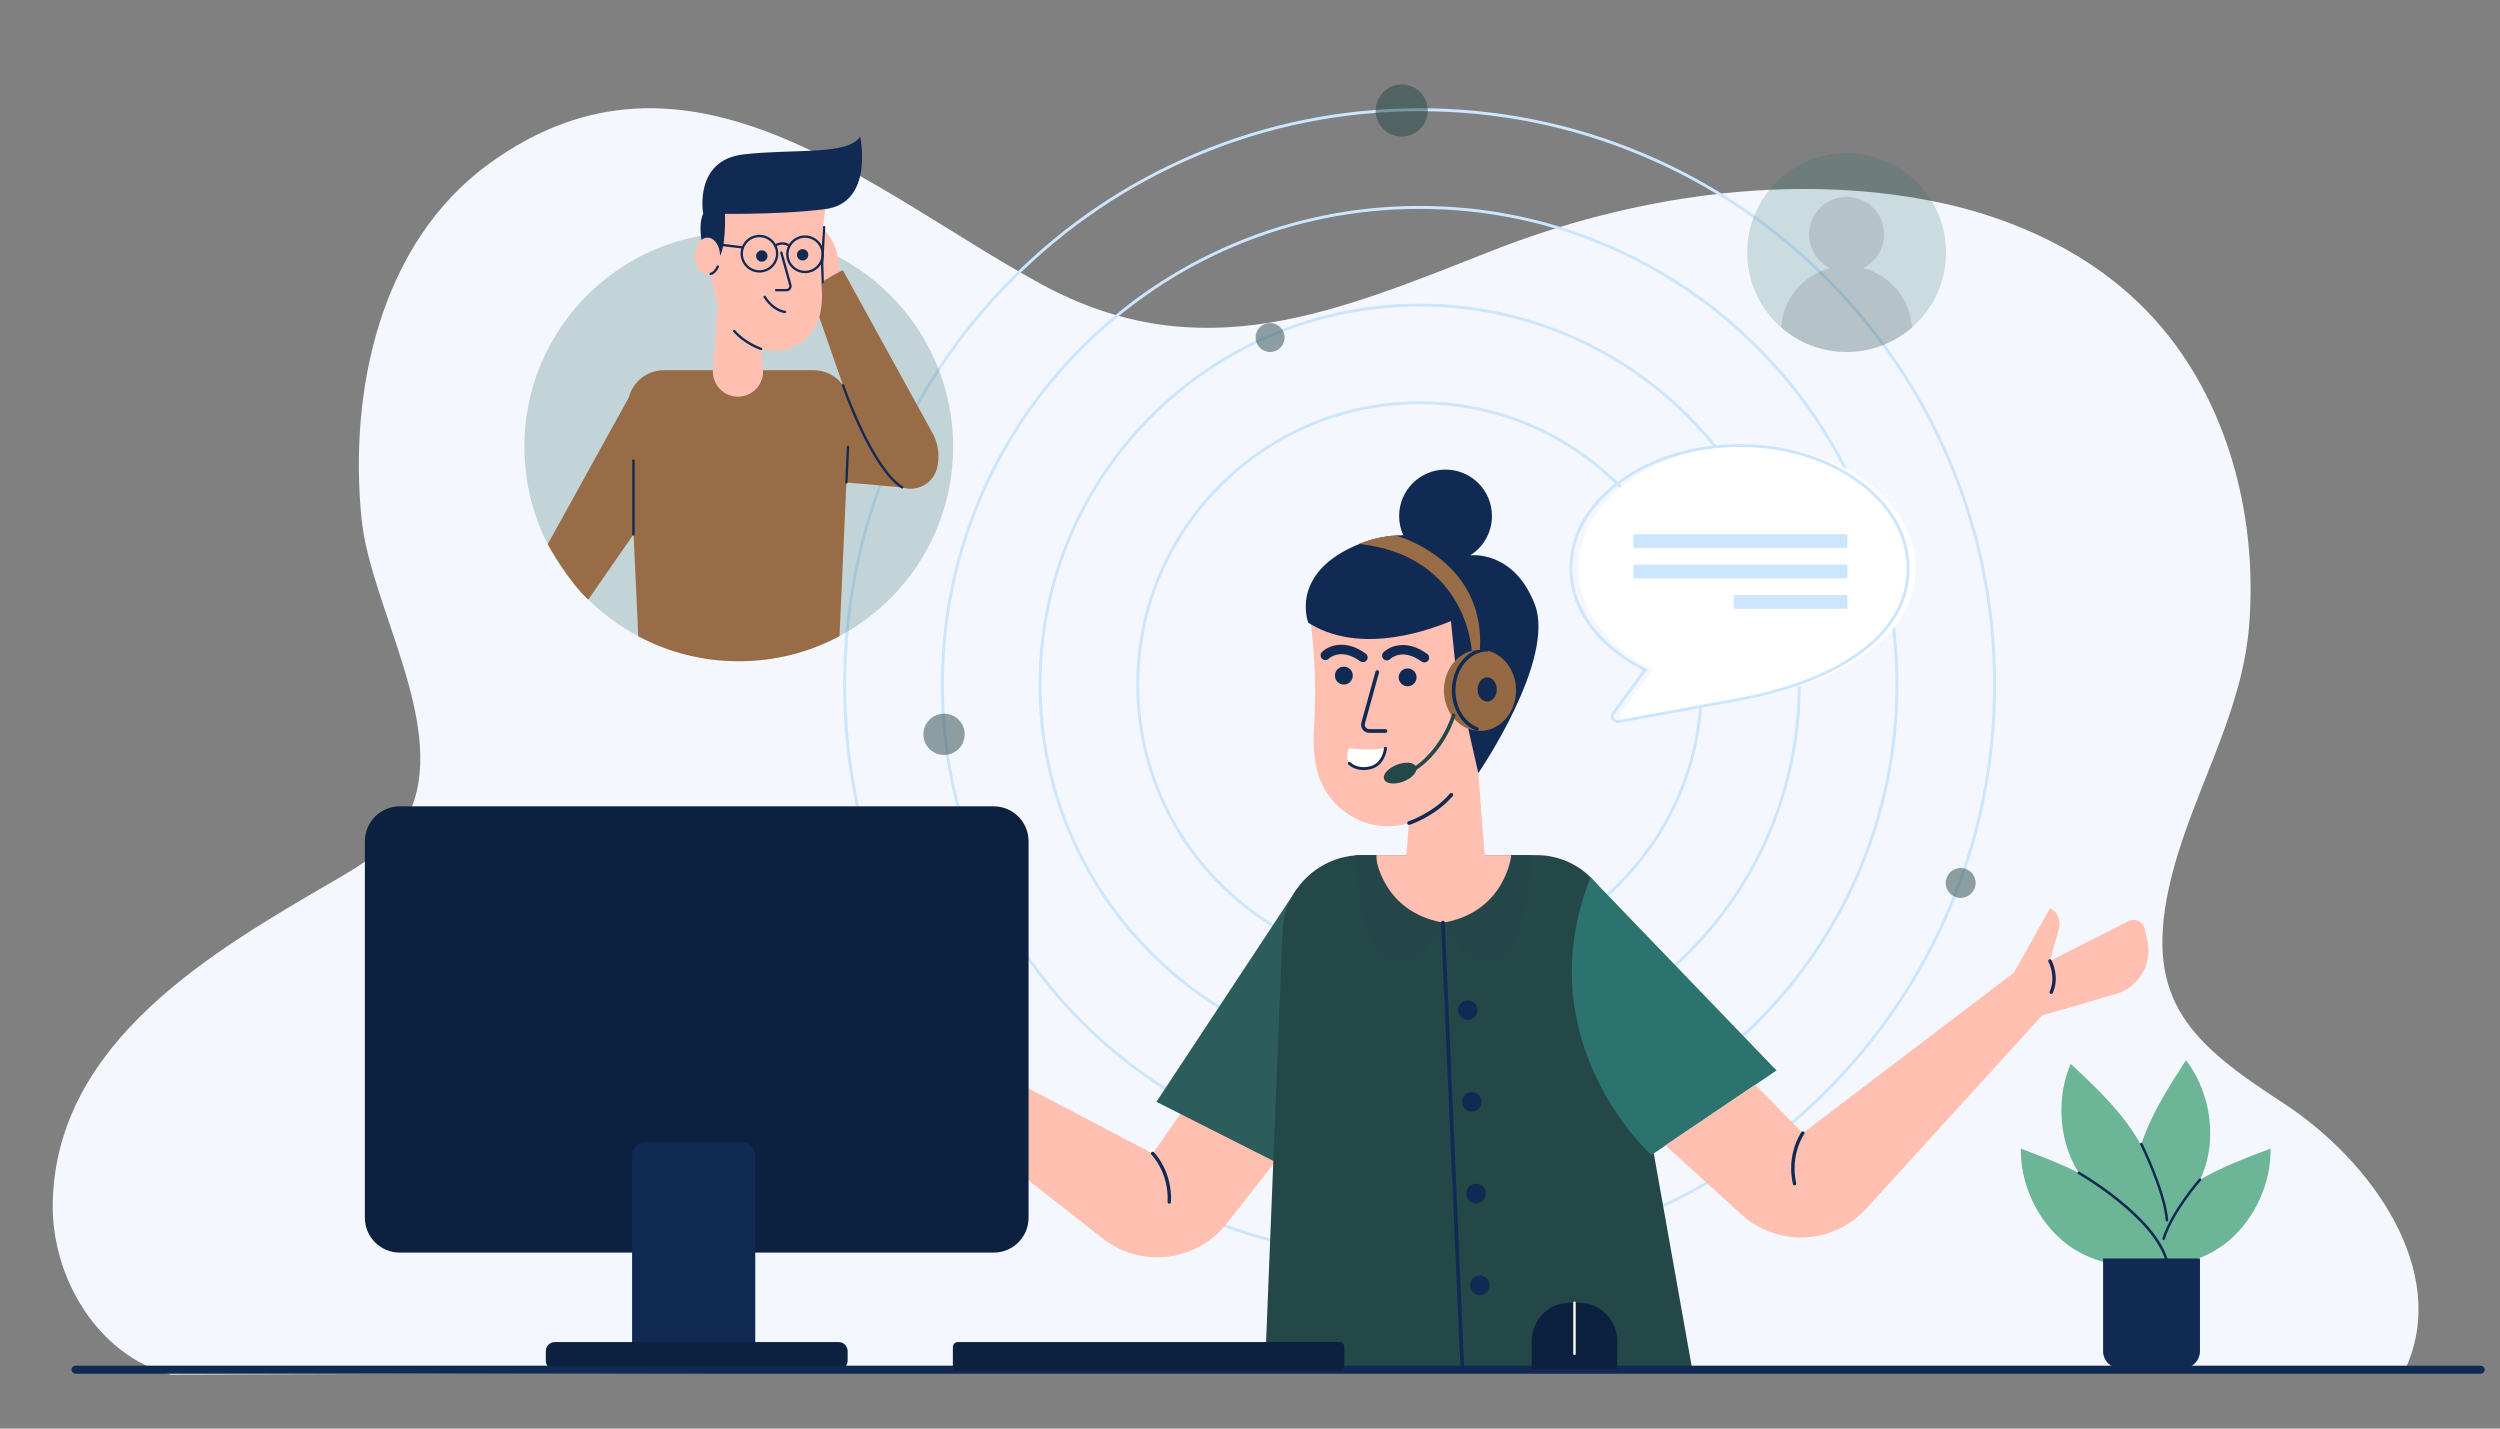<?xml version="1.0" encoding="utf-8"?>
<!-- Generator: Adobe Illustrator 25.2.1, SVG Export Plug-In . SVG Version: 6.00 Build 0)  -->
<svg version="1.1" id="Layer_1" xmlns="http://www.w3.org/2000/svg" xmlns:xlink="http://www.w3.org/1999/xlink" x="0px" y="0px"
	 viewBox="0 0 3500 2000" style="enable-background:new 0 0 3500 2000;" xml:space="preserve">
<rect x="0" y="0" width="3500" height="2000" fill="#808080" stroke="none"/>
<style type="text/css">
	.st0{display:none;fill:#FFFFFF;}
	.st1{fill:#F4F7FD;}
	.st2{fill:#CCE6FF;}
	.st3{opacity:0.5;fill:#244748;}
	.st4{opacity:0.5;}
	.st5{fill:#244748;}
	.st6{fill:#FFC0B1;}
	.st7{fill:#102A54;}
	.st8{fill:#2C5D5C;}
	.st9{fill:#FFFFFF;}
	.st10{fill:#956944;}
	.st11{fill:#986C46;}
	.st12{fill:#244648;}
	.st13{fill:#2C726F;}
	.st14{fill:#0C203F;}
	.st15{opacity:0.25;fill:#2C6E6B;}
	.st16{fill:#6CB597;}
	.st17{opacity:0.2;fill:#2C726F;}
	.st18{opacity:0.3;fill:#244748;}
</style>
<rect class="st0" width="3500" height="2000"/>
<path class="st1" d="M239.11,1924.43c-101.62-26.2-167.33-135.57-165.27-240.5c4.44-225.77,224.55-352.57,395.51-451.82
	c39.51-22.94,80.89-48.34,101.38-89.17c0.01-0.02,0.03-0.05,0.05-0.09c60.31-120.36-52.06-291.62-64.6-416.55
	c-17.95-178.71,25.55-385.6,178.04-496.72c277.38-202.14,533.57,37.21,772.97,167.89c224.77,122.7,416.35,37.99,634.09-47.38
	c191.69-75.16,415.16-109.09,618.66-67.65c110.44,22.49,217.35,72.15,295.79,153.1c111.16,114.74,155.69,283.83,143.05,440.42
	c-10.57,130.92-85.49,242.43-112.7,368.82c-33.98,157.87,33.55,216.91,159.68,298.99c124.86,81.25,234.05,235.76,172.4,371.37
	L239.11,1924.43z"/>
<g>
	<g>
		<g>
			<path class="st2" d="M1987.5,565.99c-104.86,0-203.45,40.84-277.6,114.98c-74.15,74.15-114.98,172.73-114.98,277.6
				c0,104.86,40.84,203.45,114.98,277.6c74.15,74.15,172.73,114.98,277.6,114.98c104.86,0,203.45-40.84,277.6-114.98
				c74.15-74.15,114.98-172.73,114.98-277.6c0-104.86-40.84-203.45-114.98-277.6C2190.95,606.82,2092.37,565.99,1987.5,565.99z
				 M1987.5,1355.28c-53.56,0-105.51-10.49-154.42-31.18c-47.24-19.98-89.67-48.59-126.1-85.02
				c-36.43-36.43-65.04-78.86-85.02-126.1c-20.69-48.91-31.18-100.86-31.18-154.42c0-53.56,10.49-105.51,31.18-154.42
				c19.98-47.24,48.59-89.67,85.02-126.1c36.43-36.43,78.86-65.04,126.1-85.02c48.91-20.69,100.86-31.18,154.42-31.18
				c53.56,0,105.51,10.49,154.42,31.18c47.24,19.98,89.67,48.59,126.1,85.02c36.43,36.43,65.04,78.86,85.02,126.1
				c20.69,48.91,31.18,100.86,31.18,154.42c0,53.55-10.49,105.51-31.18,154.42c-19.98,47.24-48.59,89.67-85.02,126.1
				c-36.43,36.43-78.86,65.04-126.1,85.02C2093.01,1344.79,2041.06,1355.28,1987.5,1355.28z"/>
			<path class="st2" d="M1613.2,584.26c-48.85,48.85-87.07,105.68-113.52,168.25c-27.4,64.81-41.52,134.35-41.52,206.06
				c0,71.71,14.13,141.25,41.52,206.06c26.45,62.57,64.67,119.39,113.52,168.25c48.85,48.85,105.68,87.07,168.25,113.52
				c64.81,27.4,134.35,41.52,206.06,41.52s141.25-14.13,206.06-41.52c62.57-26.45,119.39-64.67,168.25-113.52
				c48.85-48.85,87.07-105.68,113.52-168.25c27.4-64.81,41.52-134.35,41.52-206.06c0-71.71-14.13-141.25-41.52-206.06
				c-26.45-62.57-64.67-119.39-113.52-168.25c-48.85-48.85-105.68-87.07-168.25-113.52c-64.81-27.4-134.35-41.52-206.06-41.52
				s-141.25,14.13-206.06,41.52C1718.88,497.19,1662.05,535.4,1613.2,584.26z M1987.5,1492.05c-72.02,0-141.89-14.11-207.66-41.92
				c-63.53-26.87-120.58-65.34-169.57-114.33c-48.99-48.99-87.46-106.05-114.33-169.57c-27.82-65.77-41.93-135.64-41.93-207.66
				s14.11-141.89,41.93-207.66c26.87-63.53,65.34-120.58,114.33-169.57c48.99-48.99,106.05-87.46,169.57-114.33
				c65.77-27.82,135.64-41.93,207.66-41.93c72.02,0,141.88,14.11,207.66,41.93c63.53,26.87,120.58,65.34,169.57,114.33
				c48.99,48.99,87.46,106.05,114.33,169.57c27.82,65.77,41.92,135.64,41.92,207.66s-14.1,141.89-41.92,207.66
				c-26.87,63.53-65.34,120.58-114.33,169.57c-48.99,48.99-106.05,87.46-169.57,114.33
				C2129.39,1477.95,2059.52,1492.05,1987.5,1492.05z"/>
			<path class="st2" d="M1516.48,487.55c-61.3,61.3-109.35,132.64-142.79,211.73c-34.63,81.9-52.31,169.24-52.31,259.29
				c0,90.05,17.68,177.39,52.31,259.29c33.44,79.09,81.5,150.43,142.79,211.73c61.3,61.3,132.64,109.35,211.73,142.79
				c81.9,34.63,169.24,52.31,259.29,52.31c90.05,0,177.4-17.68,259.29-52.31c79.09-33.44,150.43-81.5,211.73-142.79
				c61.3-61.3,109.35-132.64,142.79-211.73c34.63-81.9,52.31-169.24,52.31-259.29c0-90.05-17.68-177.39-52.31-259.29
				c-33.44-79.09-81.5-150.43-142.79-211.73c-61.29-61.3-132.64-109.35-211.73-142.79c-81.9-34.63-169.24-52.31-259.29-52.31
				c-90.05,0-177.4,17.68-259.29,52.31C1649.12,378.2,1577.78,426.25,1516.48,487.55z M1987.5,1628.82
				c-90.48,0-178.26-17.72-260.9-52.67c-79.81-33.76-151.49-82.09-213.05-143.64c-61.55-61.55-109.88-133.23-143.64-213.05
				c-34.95-82.63-52.67-170.41-52.67-260.89c0-90.48,17.72-178.26,52.67-260.89c33.76-79.81,82.09-151.49,143.64-213.05
				c61.55-61.55,133.23-109.88,213.05-143.64c82.63-34.95,170.41-52.67,260.9-52.67c90.48,0,178.26,17.72,260.9,52.67
				c79.81,33.76,151.49,82.09,213.05,143.64c61.55,61.55,109.88,133.23,143.64,213.05c34.95,82.63,52.67,170.41,52.67,260.89
				c0,90.48-17.72,178.26-52.67,260.89c-33.76,79.81-82.09,151.49-143.64,213.05c-61.55,61.55-133.23,109.88-213.05,143.64
				C2165.76,1611.1,2077.99,1628.82,1987.5,1628.82z"/>
			<path class="st2" d="M1987.5,155.67c-108.39,0-213.54,21.23-312.52,63.09c-95.61,40.44-181.47,98.33-255.21,172.07
				c-73.74,73.74-131.63,159.6-172.07,255.21c-41.87,98.98-63.09,204.13-63.09,312.52c0,108.39,21.23,213.54,63.09,312.52
				c40.44,95.61,98.33,181.47,172.07,255.21c73.74,73.74,159.6,131.63,255.21,172.07c98.98,41.87,204.13,63.1,312.52,63.1
				c108.39,0,213.54-21.23,312.52-63.1c95.61-40.44,181.47-98.33,255.21-172.07c73.74-73.74,131.63-159.6,172.07-255.21
				c41.87-98.98,63.09-204.13,63.09-312.52c0-108.39-21.23-213.54-63.09-312.52c-40.44-95.61-98.33-181.47-172.07-255.21
				c-73.74-73.74-159.6-131.63-255.21-172.07C2201.04,176.9,2095.89,155.67,1987.5,155.67z M1987.5,1765.59
				c-108.95,0-214.64-21.34-314.13-63.42c-96.1-40.65-182.41-98.84-256.52-172.95c-74.12-74.11-132.3-160.42-172.95-256.52
				c-42.08-99.5-63.42-205.18-63.42-314.13c0-108.95,21.34-214.64,63.42-314.13c40.65-96.1,98.84-182.41,172.95-256.52
				c74.12-74.12,160.42-132.3,256.52-172.95c99.5-42.08,205.19-63.42,314.13-63.42c108.95,0,214.64,21.34,314.13,63.42
				c96.1,40.65,182.41,98.84,256.52,172.95c74.11,74.12,132.3,160.42,172.95,256.52c42.08,99.5,63.42,205.19,63.42,314.13
				c0,108.95-21.34,214.64-63.42,314.13c-40.65,96.1-98.84,182.41-172.95,256.52c-74.12,74.12-160.42,132.3-256.52,172.95
				C2202.14,1744.26,2096.45,1765.59,1987.5,1765.59z"/>
		</g>
		<g>
			<g>
				<g>
					
						<ellipse transform="matrix(0.23 -0.973 0.973 0.23 17.976 2077.648)" class="st3" cx="1321.6" cy="1027.47" rx="28.9" ry="28.9"/>
				</g>
				<g>
					<circle class="st3" cx="2744.94" cy="1236.13" r="20.92"/>
				</g>
				<g>
					<circle class="st3" cx="1962.42" cy="154.72" r="36.45"/>
				</g>
				<g class="st4">
					
						<ellipse transform="matrix(0.707 -0.707 0.707 0.707 67.74 1936.971)" class="st5" cx="2372" cy="886.72" rx="16.86" ry="16.86"/>
				</g>
			</g>
			<g>
				<circle class="st3" cx="1778.11" cy="472.51" r="20.29"/>
			</g>
		</g>
	</g>
	<g>
		<g>
			<g>
				<g>
					<path class="st6" d="M1293.03,1452.77l-73.05-91.13l0,0c-9.36,7.4-12.38,20.27-7.3,31.06l19.82,42.02l-118.35-36.84
						c-9.75-2.53-19.37,4.49-19.93,14.55l-0.94,17c-1.85,33.43,22.66,62.52,55.92,66.38l83.19,9.64l36.19,3.93L1293.03,1452.77z"/>
					<path class="st7" d="M1238.03,1480.64c-0.76,0-1.51-0.37-1.97-1.05c-13.95-20.7-6.14-44.62-5.8-45.63
						c0.42-1.24,1.76-1.92,3.01-1.49c1.24,0.42,1.91,1.76,1.5,3.01l0,0c-0.08,0.23-7.37,22.74,5.24,41.46
						c0.73,1.09,0.45,2.56-0.64,3.3C1238.95,1480.51,1238.49,1480.64,1238.03,1480.64z"/>
				</g>
				<path class="st6" d="M1668.26,1536.92l-54.55,77.94l-328.78-172.41l-32.74,62.85l291.38,228.53
					c24.63,19.31,55.65,28.59,86.83,25.98h0c34.27-2.88,65.81-19.87,87.06-46.91l88.91-113.11L1668.26,1536.92z"/>
			</g>
			<path class="st7" d="M1636.97,1685.19c-0.04,0-0.08,0-0.12,0c-1.31-0.07-2.32-1.18-2.25-2.49c2.07-41.11-22.31-65.91-22.55-66.15
				c-0.93-0.93-0.93-2.43-0.01-3.36c0.93-0.93,2.43-0.94,3.36-0.01c1.07,1.06,26.13,26.46,23.95,69.76
				C1639.27,1684.2,1638.22,1685.19,1636.97,1685.19z"/>
		</g>
		<polygon class="st8" points="1815.66,1244.41 1618.98,1542.54 1785.27,1626.63 		"/>
		<g>
			<path class="st5" d="M1906.55,1197.21h245.07c51.67,0,95.9,37.05,104.96,87.92l112.2,630.08h-597.74l24.49-611.35
				C1797.93,1244.28,1846.93,1197.21,1906.55,1197.21z"/>
			<g>
				<path class="st6" d="M1927.01,1197.21c0,52.14,42.27,94.4,94.4,94.4c52.14,0,94.4-42.27,94.4-94.4H1927.01z"/>
				<path class="st6" d="M2023.62,1256.99L2023.62,1256.99c32.13,0,57.45-27.36,54.96-59.39l-14.92-191.92h-77.92l-17.02,191.31
					C1965.84,1229.23,1991.25,1256.99,2023.62,1256.99z"/>
				<path class="st6" d="M2078.08,845.63h-246.49l2.06,15.29c7.11,52.85,9.37,106.29,5.83,159.51
					c-1.69,25.46,0.13,55.79,12.83,80.32c24.92,48.11,82.93,69.65,132.15,47.01C2034.08,1124.92,2110.86,1053.39,2078.08,845.63z"/>
				<path class="st7" d="M1939.69,1025.98h-22.76c-3.6,0-6.92-1.64-9.1-4.51c-2.18-2.87-2.88-6.5-1.92-9.97l19.75-71.29
					c0.38-1.38,1.81-2.19,3.19-1.81c1.38,0.38,2.19,1.81,1.81,3.19l-19.75,71.29c-0.52,1.9-0.14,3.88,1.05,5.45
					c1.19,1.57,3,2.46,4.97,2.46h22.76c1.43,0,2.59,1.16,2.59,2.59C1942.29,1024.82,1941.13,1025.98,1939.69,1025.98z"/>
				<circle class="st7" cx="1970.67" cy="948.3" r="12.52"/>
				<circle class="st7" cx="1881.4" cy="945.83" r="12.52"/>
				<path class="st7" d="M1972.69,1154.88c-1.09,0-2.11-0.7-2.47-1.79c-0.44-1.36,0.3-2.83,1.66-3.27
					c0.35-0.11,34.89-11.65,57.97-38.79c0.93-1.09,2.57-1.22,3.66-0.3c1.09,0.93,1.22,2.57,0.3,3.66
					c-24.05,28.28-58.85,39.88-60.32,40.36C1973.23,1154.84,1972.96,1154.88,1972.69,1154.88z"/>
				<path class="st7" d="M2148.53,845.63c-27.01-69.08-79.05-69.07-90.14-68.24c18.23-11.51,30.35-31.82,30.35-54.97
					c0-35.89-29.09-64.98-64.98-64.98c-35.89,0-64.98,29.09-64.98,64.98c0,9.59,2.09,18.68,5.82,26.87
					c-20.84,0.14-41.75,4.24-61.53,12.26c-99.16,40.18-71.48,110.26-71.48,110.26c66.47,42.15,153.88,16.56,199.74-2.26l7.98,78.76
					l17.75,78.51l12.56,55.55C2069.62,1082.36,2178.87,923.22,2148.53,845.63z"/>
				<path class="st7" d="M1908.08,927.02c-1.36,0-2.72-0.41-3.9-1.27c-26.81-19.53-43.36-4.2-44.05-3.54
					c-2.6,2.59-6.78,2.55-9.37-0.04c-2.58-2.6-2.55-6.82,0.05-9.41c8.49-8.45,32.21-18.85,61.19,2.26c2.96,2.16,3.62,6.31,1.46,9.27
					C1912.15,926.08,1910.13,927.02,1908.08,927.02z"/>
				<path class="st7" d="M1994.16,927.45c-1.36,0-2.72-0.41-3.9-1.27c-26.81-19.53-43.36-4.2-44.05-3.54
					c-2.6,2.58-6.78,2.55-9.37-0.05c-2.59-2.6-2.55-6.82,0.05-9.41c8.49-8.45,32.21-18.85,61.19,2.26c2.96,2.16,3.62,6.31,1.46,9.27
					C1998.23,926.5,1996.2,927.45,1994.16,927.45z"/>
				<g>
					<path class="st9" d="M1888.78,1047.38c0,0,25.8,4.23,50.91,0.15c0,0-1.28,32.97-36.61,27.57
						C1877.01,1071.13,1888.78,1047.38,1888.78,1047.38z"/>
					<path class="st7" d="M1908.99,1078.11c-13.81,0-21.09-7.67-21.46-8.07c-0.77-0.84-0.72-2.14,0.11-2.91
						c0.84-0.77,2.14-0.72,2.91,0.12c0.38,0.4,9.63,9.99,27.52,5.59c17.74-4.37,19.55-25.24,19.56-25.45
						c0.09-1.13,1.08-1.98,2.21-1.9c1.14,0.09,1.99,1.08,1.9,2.21c-0.02,0.24-2.08,24.06-22.69,29.14
						C1915.39,1077.73,1912.03,1078.11,1908.99,1078.11z"/>
				</g>
				<g>
					<g>
						<g>
							<path class="st10" d="M2078.75,910.12c24.7,3.73,43.75,27.53,43.75,56.33c0,31.39-22.63,56.84-50.54,56.84
								c-27.91,0-50.54-25.45-50.54-56.84c0-31.39,22.63-56.84,50.54-56.84C2074.26,909.61,2076.52,909.79,2078.75,910.12"/>
							<path class="st7" d="M2067.67,1023.07c-0.3,0-0.61-0.05-0.91-0.17c-20.43-7.96-34.15-30.64-34.15-56.45
								c0-32.72,22.19-59.34,49.45-59.34c1.38,0,2.5,1.12,2.5,2.5c0,1.38-1.12,2.5-2.5,2.5c-24.51,0-44.45,24.38-44.45,54.34
								c0,23.76,12.44,44.57,30.96,51.79c1.29,0.5,1.92,1.95,1.42,3.24C2069.62,1022.47,2068.67,1023.07,2067.67,1023.07z"/>
						</g>
						<path class="st5" d="M2035.82,998.71c-1.38-0.4-2.81,0.41-3.2,1.79c-0.14,0.49-13.12,44.86-50.67,71.81
							c-3.64-5.24-14.78-6.11-26.21-1.73c-12.42,4.76-20.48,13.88-17.99,20.39c2.49,6.5,14.58,7.92,27,3.17
							c9.92-3.8,17.04-10.39,18.24-16.2c40.53-27.69,54.02-73.91,54.62-76.03C2038,1000.53,2037.2,999.1,2035.82,998.71z"/>
						<path class="st11" d="M2060.42,911.1c0,0-6.14-132.67-157.35-149.56c0,0,21.14-10.15,50.77-11.83
							c0,0,125.59,32.48,118.11,159.89L2060.42,911.1z"/>
					</g>
					<ellipse class="st7" cx="2082.07" cy="965.22" rx="13.46" ry="16.92"/>
				</g>
				<g>
					<path class="st12" d="M2021.42,1291.61c0,0,28.2,70.39,74.11,52.54c45.9-17.85,48.45-146.95,48.45-146.95h-28.16
						C2115.82,1197.21,2107.97,1276.05,2021.42,1291.61z"/>
					<path class="st12" d="M2020.06,1291.61c0,0-28.2,70.39-74.11,52.54c-45.9-17.85-48.45-146.95-48.45-146.95h28.16
						C1925.66,1197.21,1933.51,1276.05,2020.06,1291.61z"/>
				</g>
			</g>
			<path class="st7" d="M2047.23,1917.81c-1.38,0-2.53-1.09-2.59-2.48l-27.17-623.6c-0.06-1.43,1.05-2.64,2.48-2.71
				c1.4-0.1,2.64,1.05,2.71,2.48l27.17,623.6c0.06,1.43-1.05,2.64-2.48,2.71C2047.3,1917.81,2047.27,1917.81,2047.23,1917.81z"/>
			
				<ellipse transform="matrix(0.707 -0.707 0.707 0.707 -397.981 1867.551)" class="st7" cx="2055.34" cy="1414.18" rx="13.68" ry="13.68"/>
			
				<ellipse transform="matrix(0.707 -0.707 0.707 0.707 -487.113 1909.079)" class="st7" cx="2060.91" cy="1542.54" rx="13.68" ry="13.68"/>
			<circle class="st7" cx="2066.47" cy="1670.89" r="13.68"/>
			
				<ellipse transform="matrix(0.707 -0.707 0.707 0.707 -665.376 1992.136)" class="st7" cx="2072.03" cy="1799.25" rx="13.68" ry="13.68"/>
		</g>
		<path class="st13" d="M2226.76,1228.19l260.36,270.45l-175.33,118.5C2311.8,1617.14,2135.41,1458.09,2226.76,1228.19z"/>
		<g>
			<g>
				<g>
					<path class="st6" d="M2813.23,1373.17l56.88-102.01h0c10.46,5.74,15.58,17.93,12.36,29.41l-12.55,44.73l110.57-56.01
						c9.19-4.12,19.85,1.21,22.07,11.03l3.76,16.61c7.39,32.66-11.94,65.42-44.1,74.76l-80.43,23.35l-35.03,9.89L2813.23,1373.17z"
						/>
					<path class="st7" d="M2871.71,1391.54c-0.33,0-0.66-0.07-0.98-0.21c-1.19-0.54-1.72-1.95-1.18-3.14
						c9.35-20.62-1.62-41.54-1.73-41.75c-0.62-1.16-0.18-2.6,0.97-3.22c1.16-0.62,2.6-0.18,3.22,0.97
						c0.5,0.94,12.17,23.22,1.87,45.96C2873.48,1391.02,2872.61,1391.54,2871.71,1391.54z"/>
				</g>
				<path class="st6" d="M2457.22,1518.56l66.75,67.78l295.52-224.69l42.74,56.53l-249.31,273.81
					c-21.07,23.14-50.12,37.45-81.3,40.06l0,0c-34.27,2.86-68.2-8.64-93.65-31.77l-106.48-96.75L2457.22,1518.56z"/>
			</g>
			<path class="st7" d="M2512.35,1659.59c-1.09,0-2.07-0.76-2.32-1.86c-9.35-42.34,11.14-71.55,12.01-72.77
				c0.76-1.07,2.25-1.31,3.31-0.55c1.07,0.76,1.31,2.25,0.55,3.31c-0.26,0.36-20.1,28.84-11.23,68.98c0.28,1.28-0.53,2.55-1.81,2.83
				C2512.69,1659.57,2512.52,1659.59,2512.35,1659.59z"/>
		</g>
	</g>
</g>
<g>
	<g>
		<path class="st14" d="M1391.17,1753.64H559.64c-26.96,0-48.82-21.86-48.82-48.82V1177.7c0-26.96,21.86-48.82,48.82-48.82h831.54
			c26.96,0,48.82,21.86,48.82,48.82v527.12C1439.99,1731.79,1418.14,1753.64,1391.17,1753.64z"/>
		<path class="st7" d="M1036.48,1897.91H905.83c-11.54,0-20.9-9.36-20.9-20.9v-257.66c0-11.54,9.36-20.9,20.9-20.9h130.65
			c11.54,0,20.9,9.36,20.9,20.9v257.66C1057.38,1888.55,1048.02,1897.91,1036.48,1897.91z"/>
	</g>
	<path class="st14" d="M1173.98,1917.59H776.83c-7.02,0-12.71-5.69-12.71-12.71v-13.28c0-7.02,5.69-12.71,12.71-12.71h397.16
		c7.02,0,12.71,5.69,12.71,12.71v13.28C1186.7,1911.89,1181.01,1917.59,1173.98,1917.59z"/>
</g>
<g>
	<circle class="st15" cx="1034.26" cy="625.58" r="300.14"/>
	<g>
		<path class="st11" d="M1139.15,518.32H929.41c-23.7,0-43.45,16.27-49,38.06l0-0.04L766.79,761.89c0,0,30.43,54.34,56.81,77.48
			l63.24-91.14l-0.5-14.82l7.23,157.36c41.97,22.31,89.85,34.96,140.7,34.96c50.98,0,98.98-12.71,141.03-35.13l14.39-319.42
			C1190.97,542.38,1167.98,518.32,1139.15,518.32z"/>
		<path class="st11" d="M1306.7,608.41L1180,378.31l-48.35,21.62l55.39,159.06l-2.06,116.46l78.07,6.91
			c20.81,6.87,43.89-5.45,48.99-27.71v0C1315.62,639.09,1313.73,622.76,1306.7,608.41z"/>
		<path class="st6" d="M1174.46,380.79l-0.92-15.36c-0.74-12.43-5.01-24.38-12.31-34.47l-9.4-12.98l-7.01,51.05l5.1,25.94
			L1174.46,380.79z"/>
		<path class="st7" d="M1151.78,396.63c-0.89,0-1.63-0.71-1.65-1.61l-0.77-25.67l0-0.07l2.68-51.39c0.05-0.91,0.83-1.63,1.74-1.57
			c0.91,0.05,1.61,0.83,1.57,1.74l-2.67,51.32l0.76,25.53c0.03,0.91-0.69,1.68-1.61,1.7
			C1151.81,396.63,1151.8,396.63,1151.78,396.63z"/>
		<g>
			<path class="st6" d="M1033.19,555.32L1033.19,555.32c-20.49,0.03-36.67-17.41-35.1-37.84l9.37-122.44l49.7-0.06L1068.16,517
				C1070.02,537.56,1053.84,555.29,1033.19,555.32z"/>
			<path class="st6" d="M998.12,292.95l157.23-0.2l-1.3,9.75c-4.49,33.72-5.9,67.81-3.6,101.75c1.1,16.24-0.04,35.59-8.12,51.24
				c-15.86,30.71-52.85,44.5-84.26,30.09C1026.41,471.08,977.37,425.51,998.12,292.95z"/>
			<path class="st7" d="M1086.54,407.89c-0.91,0-1.65-0.74-1.66-1.65c0-0.91,0.74-1.66,1.65-1.66l14.52-0.02
				c1.25,0,2.41-0.58,3.17-1.58c0.76-1,1-2.27,0.66-3.47l-12.65-45.46c-0.25-0.88,0.27-1.79,1.15-2.04
				c0.88-0.25,1.79,0.27,2.04,1.15l12.65,45.46c0.62,2.21,0.17,4.53-1.22,6.36c-1.39,1.83-3.5,2.88-5.8,2.89L1086.54,407.89
				C1086.54,407.89,1086.54,407.89,1086.54,407.89z"/>
			
				<ellipse transform="matrix(0.707 -0.707 0.707 0.707 59.033 859.245)" class="st7" cx="1066.72" cy="358.36" rx="7.98" ry="7.98"/>
			<path class="st7" d="M1131.65,356.71c0.01,4.41-3.56,7.99-7.97,7.99s-7.99-3.56-7.99-7.97s3.56-7.99,7.97-7.99
				C1128.06,348.73,1131.64,352.3,1131.65,356.71z"/>
			<path class="st7" d="M1065.59,490.14c-0.17,0-0.34-0.03-0.51-0.08c-0.94-0.3-23.14-7.67-38.51-25.7
				c-0.59-0.7-0.51-1.74,0.19-2.33c0.7-0.59,1.74-0.51,2.33,0.19c14.74,17.29,36.79,24.62,37.01,24.69
				c0.87,0.28,1.34,1.22,1.06,2.09C1066.94,489.7,1066.29,490.14,1065.59,490.14z"/>
			<path class="st7" d="M1014.93,298.92c0,0,2.33,55.32-10.86,64.06c-13.19,8.73-17.58-8.03-17.58-8.03s-18.78-56.57,11.32-69.13
				C1016.25,278.13,1014.93,298.92,1014.93,298.92z"/>
			<path class="st7" d="M1098.99,438.34c-0.03,0-0.05,0-0.08,0c-0.66-0.03-16.31-0.98-29.88-21.96c-0.5-0.77-0.28-1.79,0.49-2.29
				c0.77-0.5,1.79-0.28,2.29,0.49c12.58,19.45,27.12,20.44,27.26,20.45c0.91,0.05,1.61,0.83,1.57,1.74
				C1100.59,437.65,1099.86,438.34,1098.99,438.34z"/>
			<path class="st7" d="M984.47,299.11c0,0-13.77-74.9,56.65-82.99c70.42-8.08,146.11,1.75,163.14-24.95
				c0,0,20.01,92.6-48.91,101.59C1086.45,301.75,984.47,299.11,984.47,299.11z"/>
			<g>
				<path class="st7" d="M1063.21,381.61c-12.26,0-23.28-8.59-25.87-21.06c-1.43-6.91-0.09-13.97,3.78-19.87
					c3.87-5.9,9.81-9.94,16.72-11.38c6.91-1.43,13.97-0.09,19.87,3.78c5.9,3.87,9.94,9.81,11.38,16.72l0,0
					c2.96,14.27-6.24,28.28-20.5,31.25C1066.79,381.43,1064.99,381.61,1063.21,381.61z M1063.27,332.06c-1.58,0-3.16,0.16-4.74,0.49
					c-6.05,1.25-11.24,4.79-14.63,9.95c-3.39,5.16-4.56,11.33-3.31,17.38c2.59,12.48,14.86,20.53,27.33,17.94
					c6.05-1.25,11.24-4.79,14.63-9.95c3.39-5.16,4.56-11.33,3.31-17.38l0,0c-1.25-6.05-4.79-11.24-9.95-14.63
					C1072.09,333.35,1067.72,332.06,1063.27,332.06z"/>
				<path class="st7" d="M1127.05,382.44c-12.26,0-23.28-8.59-25.87-21.06c-2.96-14.27,6.24-28.29,20.5-31.25
					c6.91-1.44,13.97-0.09,19.87,3.78c5.9,3.87,9.94,9.81,11.38,16.72l0,0c1.43,6.91,0.09,13.97-3.78,19.87
					c-3.87,5.9-9.81,9.94-16.72,11.38C1130.63,382.26,1128.83,382.44,1127.05,382.44z M1127.11,332.89c-1.58,0-3.16,0.16-4.74,0.49
					c-12.48,2.59-20.53,14.85-17.94,27.33c1.25,6.05,4.79,11.24,9.95,14.63c5.16,3.39,11.34,4.56,17.38,3.31
					c6.05-1.25,11.24-4.79,14.63-9.95c3.39-5.16,4.56-11.33,3.31-17.38l0,0c-1.25-6.05-4.79-11.24-9.95-14.63
					C1135.93,334.18,1131.57,332.89,1127.11,332.89z"/>
				<path class="st7" d="M1085.21,345.43c-0.56,0-1.1-0.28-1.41-0.79c-0.48-0.78-0.24-1.8,0.54-2.28c0.46-0.28,11.41-6.9,20.58-0.22
					c0.74,0.54,0.9,1.57,0.36,2.31c-0.54,0.74-1.57,0.9-2.31,0.36c-7.37-5.36-16.81,0.3-16.9,0.36
					C1085.8,345.35,1085.51,345.43,1085.21,345.43z"/>
			</g>
			<path class="st7" d="M1040.06,348.06c-0.07,0-0.13,0-0.2-0.01l-35.6-4.33c-0.91-0.11-1.55-0.94-1.44-1.84
				c0.11-0.91,0.93-1.55,1.84-1.44l35.6,4.33c0.91,0.11,1.55,0.94,1.44,1.84C1041.6,347.45,1040.89,348.06,1040.06,348.06z"/>
			<g>
				<path class="st6" d="M1008.13,358.44c0.02,14.23-7.84,25.77-17.54,25.78c-9.71,0.01-17.59-11.51-17.61-25.74
					c-0.02-14.23,7.84-25.77,17.54-25.78C1000.23,332.69,1008.11,344.21,1008.13,358.44z"/>
				<path class="st7" d="M994.98,385.08c-0.83,0-1.54-0.62-1.64-1.47c-0.1-0.9,0.53-1.71,1.43-1.83c0.14-0.02,4.83-0.89,8.7-9.28
					c0.38-0.83,1.37-1.19,2.2-0.81c0.83,0.38,1.19,1.37,0.81,2.2c-4.77,10.31-11.04,11.15-11.31,11.18
					C995.11,385.08,995.05,385.08,994.98,385.08z"/>
			</g>
		</g>
	</g>
	<path class="st7" d="M1184.98,677.11c-0.03,0-0.05,0-0.08,0c-0.91-0.04-1.62-0.82-1.58-1.73l2.25-49.88
		c0.04-0.91,0.81-1.62,1.73-1.58c0.91,0.04,1.62,0.82,1.58,1.73l-2.25,49.88C1186.59,676.42,1185.86,677.11,1184.98,677.11z"/>
	<path class="st7" d="M1263.05,684.03c-0.3,0-0.61-0.08-0.89-0.26c-18.19-11.61-37.78-39.38-58.24-82.53
		c-15.17-32.02-25.19-61.04-25.29-61.33c-0.3-0.86,0.16-1.81,1.03-2.1c0.87-0.3,1.81,0.16,2.1,1.03
		c0.39,1.15,39.94,115.19,82.17,142.15c0.77,0.49,1,1.52,0.5,2.29C1264.13,683.76,1263.59,684.03,1263.05,684.03z"/>
	<path class="st7" d="M886.83,749.88c-0.91,0-1.66-0.74-1.66-1.66V644.73c0-0.91,0.74-1.66,1.66-1.66s1.66,0.74,1.66,1.66v103.49
		C888.49,749.13,887.74,749.88,886.83,749.88z"/>
</g>
<g>
	<path class="st9" d="M2446.07,623.77c-130.34,0-236,76.86-236,171.67c0,59.22,41.22,111.43,103.93,142.29l-44.42,60.66
		c-4.15,5.66,1.08,13.41,7.88,11.67l171.48-31.5c134.25-25.6,233.13-88.31,233.13-183.12
		C2682.08,700.63,2576.42,623.77,2446.07,623.77z"/>
	<path class="st2" d="M2264.77,1012.37c-3.11,0-6.04-1.52-7.86-4.21c-2.28-3.38-2.2-7.7,0.21-10.99l42.97-58.68
		c-64.47-32.49-102.88-85.82-102.88-143.05c0-46.53,24.85-90.24,69.97-123.06c44.93-32.68,104.62-50.68,168.09-50.68
		c63.47,0,123.17,18,168.09,50.68c45.12,32.82,69.97,76.53,69.97,123.06c0,46.13-22.56,86.23-67.06,119.17
		c-40.44,29.95-98.45,52.76-167.75,65.97l-171.43,31.49C2266.33,1012.27,2265.54,1012.37,2264.77,1012.37z M2435.28,625.83
		c-128.99,0-233.93,76.08-233.93,169.6c0,56.27,38.42,108.77,102.78,140.44l2.21,1.09l-45.88,62.64c-1.66,2.27-1.15,4.71-0.12,6.23
		c1.03,1.53,3.1,2.91,5.82,2.22l0.14-0.03l171.48-31.5c68.68-13.1,126.1-35.66,166.05-65.23c43.39-32.12,65.38-71.1,65.38-115.85
		C2669.22,701.92,2564.27,625.83,2435.28,625.83z"/>
	<g>
		<path class="st2" d="M2288.49,767.14h296.12c0.97,0,1.76-0.79,1.76-1.76v-15.75c0-0.97-0.79-1.76-1.76-1.76h-296.12
			c-0.97,0-1.76,0.79-1.76,1.76v15.75C2286.73,766.35,2287.52,767.14,2288.49,767.14z"/>
		<path class="st2" d="M2288.49,809.76h296.12c0.97,0,1.76-0.79,1.76-1.76v-15.75c0-0.97-0.79-1.76-1.76-1.76h-296.12
			c-0.97,0-1.76,0.79-1.76,1.76v15.75C2286.73,808.97,2287.52,809.76,2288.49,809.76z"/>
		<path class="st2" d="M2428.32,852.38h156.77c0.71,0,1.29-0.58,1.29-1.29v-16.71c0-0.71-0.58-1.29-1.29-1.29h-156.77
			c-0.71,0-1.29,0.58-1.29,1.29v16.71C2427.03,851.8,2427.61,852.38,2428.32,852.38z"/>
	</g>
</g>
<g>
	<g>
		<path class="st16" d="M3178.79,1608.07c-33.7,12.69-67.73,25.56-98.82,43.5c4.42-9.17,7.88-18.74,10.2-28.58
			c11.03-46.97-0.4-100.45-29.76-138.74c-24.09,37.37-48.41,75.23-62.57,117.37c-0.17,0.5-0.33,1.01-0.49,1.51
			c-2.82-5.2-5.82-10.28-8.99-15.22c-24.02-37.41-56.86-68.18-89.35-98.53c-19.11,44.3-17.13,98.95,5.04,141.81
			c1.93,3.73,4.05,7.37,6.33,10.91c-26.13-13.22-53.8-23.68-81.26-34.02c-0.78,48.24,21.9,98.01,58.73,129.17
			c31.19,26.39,74.7,38.05,116.11,35.69c41.41,2.36,84.92-9.3,116.11-35.69C3156.9,1706.07,3179.57,1656.31,3178.79,1608.07z"/>
		<path class="st7" d="M3033.71,1767.28c-0.77,0-1.48-0.51-1.7-1.29c-17.73-62.06-121.46-121.77-122.5-122.36
			c-0.85-0.48-1.15-1.57-0.66-2.42s1.57-1.15,2.42-0.66c0.27,0.15,26.75,15.32,55.1,38.06c38.2,30.65,61.44,59.72,69.06,86.41
			c0.27,0.94-0.28,1.92-1.22,2.19C3034.04,1767.25,3033.87,1767.28,3033.71,1767.28z"/>
		<path class="st7" d="M3033.71,1710.09c-0.92,0-1.69-0.7-1.77-1.63c-3.26-40.66-35.37-105.41-35.69-106.06
			c-0.44-0.88-0.08-1.94,0.79-2.38c0.88-0.44,1.94-0.08,2.38,0.79c0.33,0.66,32.74,66.02,36.05,107.36
			c0.08,0.98-0.65,1.83-1.63,1.91C3033.81,1710.09,3033.76,1710.09,3033.71,1710.09z"/>
		<path class="st7" d="M3029.09,1736.05c-0.18,0-0.35-0.03-0.53-0.08c-0.94-0.29-1.46-1.29-1.17-2.22
			c12.08-38.83,50.86-82.92,51.25-83.36c0.65-0.73,1.77-0.81,2.5-0.15c0.73,0.65,0.8,1.77,0.15,2.5
			c-0.39,0.44-38.67,43.96-50.52,82.06C3030.54,1735.57,3029.84,1736.05,3029.09,1736.05z"/>
	</g>
	<path class="st7" d="M3055.86,1915.65h-87.41c-13.32,0-24.11-10.79-24.11-24.11v-129.7h135.63v129.7
		C3079.97,1904.85,3069.18,1915.65,3055.86,1915.65z"/>
</g>
<path class="st7" d="M3472.47,1923.19H106.23c-3.43,0-6.22-2.51-6.22-5.61s2.78-5.61,6.22-5.61h3366.24c3.43,0,6.22,2.51,6.22,5.61
	S3475.9,1923.19,3472.47,1923.19z"/>
<g>
	<path class="st17" d="M2724.41,353.63c0-76.86-62.31-139.17-139.17-139.17c-76.86,0-139.17,62.31-139.17,139.17
		c0,41.73,18.37,79.16,47.46,104.67c2.54-40.08,30.75-73.18,68.38-83.02c-17.34-8.6-29.26-26.47-29.26-47.13
		c0-29.04,23.54-52.59,52.59-52.59c29.04,0,52.59,23.54,52.59,52.59c0,20.66-11.92,38.53-29.26,47.13
		c37.63,9.85,65.84,42.95,68.38,83.02C2706.04,432.79,2724.41,395.36,2724.41,353.63z"/>
	<path class="st18" d="M2608.57,375.28c17.34-8.6,29.26-26.47,29.26-47.13c0-29.04-23.54-52.59-52.59-52.59
		c-29.04,0-52.59,23.54-52.59,52.59c0,20.66,11.92,38.53,29.26,47.13c-37.63,9.85-65.84,42.95-68.38,83.02
		c24.49,21.47,56.58,34.5,91.71,34.5c35.13,0,67.22-13.02,91.71-34.5C2674.41,418.22,2646.2,385.12,2608.57,375.28z"/>
</g>
<path class="st14" d="M1875.02,1919.12h-534.03c-3.86,0-6.99-3.13-6.99-6.99v-26.26c0-3.86,3.13-6.99,6.99-6.99h534.03
	c3.86,0,6.99,3.13,6.99,6.99v26.26C1882.01,1915.99,1878.88,1919.12,1875.02,1919.12z"/>
<g>
	<path class="st14" d="M2264.11,1917.2h-119.68v-40.04c0-29.48,23.9-53.38,53.38-53.38h12.93c29.48,0,53.38,23.9,53.38,53.38V1917.2
		z"/>
	<path class="st9" d="M2204.27,1897.07c-0.93,0-1.68-0.75-1.68-1.68v-71.6c0-0.93,0.75-1.68,1.68-1.68s1.68,0.75,1.68,1.68v71.6
		C2205.95,1896.32,2205.2,1897.07,2204.27,1897.07z"/>
</g>
</svg>
